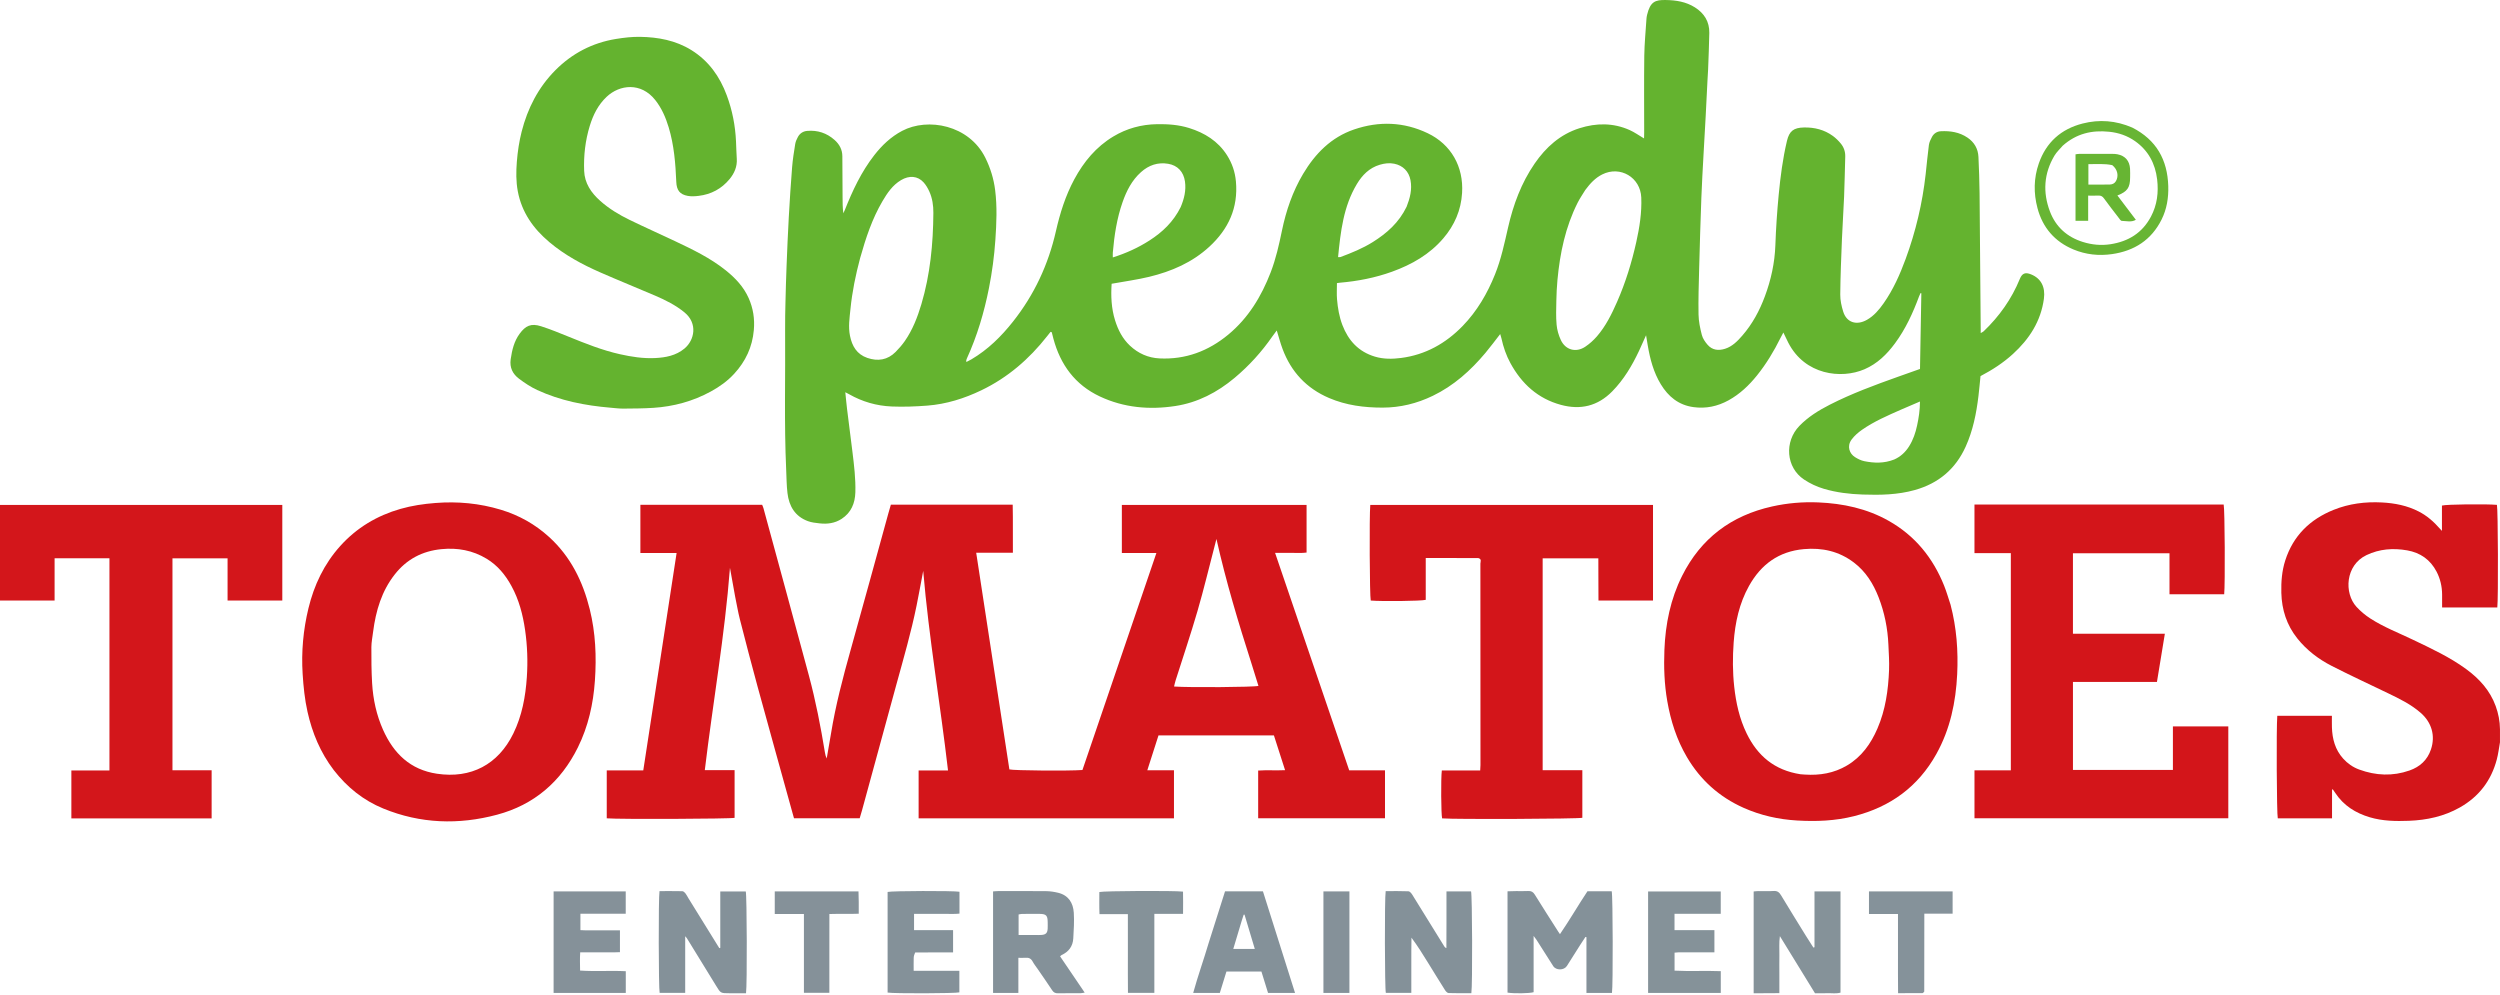 <svg width="216" height="86" viewBox="0 0 216 86" fill="none" xmlns="http://www.w3.org/2000/svg">
<g clip-path="url(#clip0_5151_2262)">
<path d="M147.524 6.997C147.465 8.032 147.424 9.025 147.372 10.017C147.314 11.134 147.243 12.251 147.184 13.367C147.117 14.611 147.042 15.853 146.997 17.097C146.922 19.146 146.86 21.196 146.806 23.246C146.772 24.556 146.729 25.867 146.753 27.176C146.764 27.767 146.89 28.365 147.039 28.94C147.117 29.245 147.321 29.54 147.532 29.785C147.938 30.258 148.481 30.314 149.049 30.133C149.676 29.932 150.119 29.473 150.536 28.995C151.407 27.994 152.026 26.842 152.485 25.606C153.016 24.179 153.338 22.711 153.392 21.179C153.444 19.732 153.539 18.284 153.678 16.842C153.828 15.276 154.028 13.713 154.392 12.177C154.595 11.322 154.97 11.033 155.861 11.014C156.774 10.995 157.618 11.207 158.359 11.745C158.612 11.928 158.84 12.157 159.041 12.398C159.31 12.721 159.442 13.107 159.429 13.537C159.395 14.688 159.376 15.84 159.33 16.991C159.281 18.203 159.194 19.414 159.145 20.626C159.081 22.233 159.013 23.841 158.998 25.449C158.993 25.942 159.106 26.452 159.254 26.927C159.544 27.861 160.396 28.148 161.305 27.632C161.91 27.289 162.348 26.769 162.741 26.21C163.574 25.025 164.156 23.713 164.652 22.362C165.519 19.998 166.096 17.565 166.376 15.062C166.471 14.218 166.543 13.371 166.656 12.53C166.689 12.288 166.806 12.049 166.923 11.829C167.081 11.532 167.356 11.355 167.689 11.339C168.508 11.297 169.297 11.419 169.994 11.892C170.581 12.291 170.906 12.853 170.938 13.56C170.985 14.6 171.024 15.641 171.035 16.682C171.075 20.616 171.102 24.551 171.133 28.486C171.134 28.563 171.133 28.64 171.133 28.777C171.244 28.712 171.327 28.682 171.385 28.627C172.739 27.334 173.801 25.839 174.512 24.101C174.713 23.609 174.982 23.503 175.484 23.706C176.354 24.058 176.73 24.807 176.593 25.814C176.329 27.761 175.334 29.29 173.918 30.584C173.086 31.344 172.147 31.955 171.116 32.496C171.058 33.06 171.008 33.638 170.939 34.213C170.758 35.721 170.464 37.199 169.831 38.596C168.953 40.534 167.482 41.764 165.445 42.337C163.966 42.753 162.452 42.78 160.934 42.728C159.798 42.689 158.671 42.556 157.576 42.231C156.969 42.05 156.404 41.786 155.869 41.431C154.308 40.394 154.15 38.157 155.467 36.798C156.227 36.014 157.139 35.453 158.098 34.964C159.987 34.001 161.972 33.271 163.965 32.56C164.603 32.332 165.242 32.107 165.888 31.878C165.927 29.686 165.965 27.513 166.004 25.34C165.981 25.334 165.958 25.327 165.936 25.32C165.894 25.411 165.847 25.499 165.813 25.592C165.28 27.034 164.643 28.424 163.725 29.667C163.024 30.617 162.197 31.427 161.088 31.905C159.081 32.77 155.94 32.401 154.508 29.608C154.372 29.342 154.247 29.07 154.082 28.73C153.984 28.916 153.905 29.056 153.834 29.2C153.264 30.349 152.605 31.444 151.799 32.444C151.112 33.299 150.324 34.046 149.356 34.582C148.402 35.109 147.388 35.326 146.3 35.173C145.027 34.995 144.14 34.263 143.495 33.202C142.87 32.175 142.568 31.033 142.368 29.859C142.323 29.597 142.281 29.334 142.22 28.966C141.992 29.474 141.808 29.901 141.61 30.32C141.007 31.597 140.297 32.797 139.294 33.817C138.036 35.095 136.548 35.437 134.863 34.98C132.872 34.44 131.471 33.157 130.499 31.373C130.134 30.703 129.89 29.987 129.727 29.243C129.701 29.125 129.661 29.009 129.618 28.862C129.178 29.425 128.778 29.97 128.344 30.487C127.064 32.014 125.604 33.326 123.791 34.2C122.422 34.861 120.983 35.217 119.454 35.218C117.86 35.219 116.31 35.02 114.832 34.388C112.879 33.553 111.552 32.127 110.813 30.149C110.626 29.649 110.491 29.129 110.312 28.553C110.177 28.735 110.054 28.891 109.941 29.054C109.01 30.399 107.922 31.6 106.666 32.651C105.17 33.902 103.485 34.783 101.551 35.079C99.31 35.422 97.105 35.23 95.028 34.254C92.887 33.248 91.617 31.51 91.012 29.255C90.963 29.073 90.92 28.888 90.872 28.705C90.87 28.697 90.844 28.695 90.771 28.67C90.682 28.781 90.579 28.911 90.476 29.041C88.924 31.021 87.064 32.629 84.784 33.723C83.307 34.432 81.757 34.918 80.12 35.045C79.099 35.124 78.069 35.163 77.047 35.121C75.74 35.067 74.498 34.71 73.353 34.055C73.274 34.01 73.191 33.97 73.035 33.889C73.09 34.422 73.13 34.886 73.187 35.347C73.338 36.581 73.502 37.814 73.652 39.048C73.793 40.205 73.936 41.364 73.903 42.533C73.876 43.48 73.543 44.292 72.715 44.831C72.136 45.208 71.487 45.295 70.815 45.219C70.474 45.181 70.119 45.144 69.801 45.026C68.685 44.613 68.169 43.725 68.037 42.599C67.959 41.944 67.958 41.279 67.927 40.617C67.742 36.557 67.868 32.495 67.834 28.434C67.828 27.66 67.845 26.885 67.864 26.111C67.888 25.07 67.918 24.029 67.959 22.989C68.014 21.587 68.072 20.186 68.15 18.785C68.23 17.339 68.323 15.893 68.438 14.449C68.492 13.776 68.599 13.106 68.707 12.44C68.742 12.227 68.838 12.017 68.943 11.825C69.114 11.516 69.394 11.338 69.748 11.309C70.643 11.234 71.433 11.495 72.105 12.091C72.526 12.464 72.776 12.925 72.779 13.499C72.786 14.669 72.793 15.839 72.798 17.009C72.8 17.476 72.798 17.944 72.864 18.427C72.906 18.335 72.953 18.245 72.99 18.151C73.657 16.473 74.418 14.846 75.536 13.41C76.202 12.555 76.971 11.822 77.941 11.309C80.166 10.132 83.729 10.796 85.135 13.635C85.574 14.522 85.859 15.452 85.981 16.428C86.16 17.859 86.099 19.291 86 20.727C85.904 22.128 85.719 23.515 85.446 24.892C85.03 26.987 84.428 29.025 83.538 30.972C83.501 31.052 83.469 31.133 83.492 31.277C83.639 31.2 83.79 31.13 83.932 31.047C85.354 30.209 86.506 29.073 87.522 27.788C89.356 25.472 90.575 22.864 91.228 19.986C91.582 18.427 92.056 16.909 92.819 15.493C93.635 13.978 94.701 12.688 96.192 11.792C97.354 11.094 98.617 10.75 99.975 10.729C100.912 10.714 101.837 10.78 102.736 11.06C104.086 11.481 105.236 12.19 106.013 13.411C106.453 14.102 106.708 14.851 106.783 15.672C106.992 17.954 106.136 19.8 104.486 21.317C103.005 22.679 101.215 23.452 99.289 23.917C98.237 24.171 97.158 24.315 96.045 24.517C95.976 25.556 96.014 26.632 96.344 27.684C96.603 28.51 96.984 29.261 97.626 29.864C98.347 30.541 99.204 30.919 100.182 30.967C102.432 31.077 104.403 30.335 106.124 28.91C107.862 27.47 108.986 25.607 109.788 23.527C110.237 22.36 110.509 21.145 110.761 19.924C111.118 18.198 111.683 16.543 112.589 15.023C113.636 13.265 115.019 11.858 116.996 11.184C119.144 10.452 121.283 10.523 123.351 11.509C125.368 12.47 126.466 14.393 126.324 16.675C126.233 18.158 125.673 19.456 124.709 20.584C123.516 21.982 121.98 22.857 120.278 23.473C118.816 24.002 117.303 24.295 115.756 24.427C115.695 24.433 115.634 24.444 115.512 24.46C115.512 24.932 115.48 25.404 115.52 25.869C115.585 26.623 115.711 27.37 115.983 28.083C116.497 29.429 117.384 30.391 118.797 30.814C119.54 31.036 120.302 31.025 121.053 30.928C123.156 30.657 124.91 29.672 126.371 28.168C127.618 26.883 128.506 25.361 129.171 23.702C129.697 22.392 129.985 21.021 130.298 19.652C130.748 17.685 131.438 15.81 132.593 14.133C133.568 12.718 134.795 11.611 136.461 11.08C137.922 10.615 139.383 10.603 140.804 11.238C141.218 11.423 141.593 11.694 142.046 11.961C142.05 11.787 142.057 11.625 142.057 11.463C142.058 9.249 142.037 7.035 142.066 4.821C142.081 3.752 142.188 2.683 142.256 1.614C142.263 1.505 142.282 1.394 142.307 1.287C142.584 0.135 143.014 -0.012 143.908 0.001C144.812 0.014 145.669 0.151 146.442 0.638C147.248 1.147 147.7 1.875 147.684 2.842C147.667 3.898 147.617 4.954 147.58 6.011C147.569 6.325 147.552 6.64 147.524 6.997ZM74.316 22.296C73.928 23.745 73.627 25.212 73.479 26.703C73.403 27.465 73.281 28.234 73.438 29.01C73.618 29.906 74.031 30.61 74.934 30.922C75.845 31.236 76.685 31.108 77.382 30.406C77.67 30.116 77.942 29.802 78.175 29.468C78.849 28.498 79.271 27.409 79.606 26.286C80.371 23.711 80.625 21.066 80.643 18.393C80.648 17.758 80.558 17.13 80.295 16.548C80.167 16.265 80.003 15.982 79.796 15.754C79.289 15.194 78.559 15.141 77.851 15.561C77.116 15.997 76.657 16.682 76.241 17.391C75.356 18.901 74.808 20.547 74.316 22.296ZM136.967 16.417C136.747 16.781 136.501 17.133 136.31 17.512C135.249 19.614 134.779 21.875 134.563 24.199C134.508 24.794 134.48 25.394 134.468 25.992C134.454 26.682 134.428 27.377 134.491 28.062C134.532 28.508 134.665 28.966 134.854 29.373C135.255 30.24 136.16 30.491 136.957 29.963C137.333 29.714 137.681 29.399 137.977 29.058C138.738 28.178 139.249 27.143 139.714 26.085C140.447 24.418 140.98 22.685 141.375 20.911C141.656 19.649 141.858 18.372 141.806 17.066C141.736 15.329 139.989 14.291 138.433 15.07C137.835 15.37 137.398 15.838 136.967 16.417ZM102.012 17.891C102.31 17.182 102.492 16.454 102.381 15.678C102.262 14.842 101.741 14.286 100.931 14.151C100.032 14.001 99.256 14.27 98.583 14.871C97.792 15.578 97.332 16.489 96.989 17.467C96.495 18.874 96.275 20.337 96.148 21.817C96.137 21.947 96.147 22.08 96.147 22.243C97.297 21.878 98.341 21.403 99.314 20.778C100.434 20.058 101.38 19.169 102.012 17.891ZM121.532 17.86C121.823 17.119 122.02 16.37 121.866 15.559C121.725 14.816 121.213 14.298 120.464 14.146C120.031 14.058 119.622 14.114 119.211 14.235C118.308 14.503 117.696 15.13 117.232 15.904C116.072 17.838 115.827 20.01 115.609 22.219C115.709 22.214 115.773 22.224 115.826 22.205C116.787 21.846 117.737 21.461 118.611 20.913C119.82 20.155 120.865 19.238 121.532 17.86ZM163.662 39.7C164.214 39.455 164.633 39.062 164.951 38.554C165.299 37.998 165.503 37.392 165.639 36.753C165.78 36.095 165.882 35.434 165.886 34.69C165.3 34.941 164.765 35.165 164.235 35.399C163.08 35.91 161.917 36.409 160.876 37.136C160.545 37.367 160.225 37.646 159.985 37.967C159.54 38.561 159.807 39.202 160.265 39.491C160.514 39.648 160.795 39.79 161.081 39.847C161.923 40.015 162.771 40.05 163.662 39.7Z" fill="#64B32F"/>
<path d="M63.51 51.514C63.355 50.67 63.212 49.865 63.069 49.06C62.621 54.903 61.598 60.672 60.895 66.539C61.757 66.539 62.6 66.539 63.469 66.539C63.469 67.95 63.469 69.303 63.469 70.661C63.149 70.753 53.463 70.795 52.423 70.703C52.423 69.341 52.423 67.975 52.423 66.561C53.471 66.561 54.507 66.561 55.579 66.561C56.541 60.288 57.496 54.058 58.459 47.777C57.396 47.777 56.375 47.777 55.329 47.777C55.329 46.368 55.329 45.003 55.329 43.616C58.843 43.616 62.334 43.616 65.85 43.616C65.886 43.708 65.934 43.806 65.963 43.909C67.274 48.73 68.593 53.548 69.89 58.373C70.479 60.565 70.909 62.792 71.277 65.032C71.305 65.201 71.345 65.367 71.427 65.536C71.551 64.821 71.68 64.106 71.797 63.39C72.195 60.944 72.823 58.554 73.491 56.17C74.593 52.24 75.665 48.302 76.751 44.367C76.822 44.112 76.898 43.858 76.97 43.606C80.482 43.606 83.959 43.606 87.497 43.606C87.528 44.982 87.501 46.347 87.513 47.754C86.461 47.754 85.44 47.754 84.343 47.754C85.297 54.034 86.258 60.258 87.21 66.477C87.577 66.578 92.349 66.617 93.523 66.528C95.64 60.318 97.764 54.086 99.914 47.777C98.879 47.777 97.913 47.777 96.928 47.777C96.928 46.363 96.928 45.01 96.928 43.625C102.248 43.625 107.553 43.625 112.888 43.625C112.888 44.985 112.888 46.337 112.888 47.741C112.452 47.802 111.999 47.76 111.549 47.768C111.108 47.775 110.667 47.769 110.167 47.769C112.307 54.048 114.432 60.283 116.571 66.557C117.597 66.557 118.619 66.557 119.664 66.557C119.664 67.956 119.664 69.31 119.664 70.698C116.023 70.698 112.379 70.698 108.706 70.698C108.706 69.345 108.706 67.991 108.706 66.577C109.453 66.521 110.221 66.583 111.031 66.542C110.7 65.514 110.384 64.527 110.066 63.538C106.732 63.538 103.43 63.538 100.094 63.538C99.776 64.528 99.461 65.513 99.128 66.55C99.924 66.55 100.662 66.55 101.431 66.55C101.431 67.952 101.431 69.317 101.431 70.706C94.081 70.706 86.736 70.706 79.369 70.706C79.369 69.326 79.369 67.973 79.369 66.567C80.21 66.567 81.039 66.567 81.909 66.567C81.238 60.776 80.253 55.082 79.765 49.326C79.575 50.322 79.396 51.32 79.194 52.314C78.727 54.617 78.071 56.872 77.449 59.136C76.453 62.769 75.464 66.403 74.472 70.036C74.413 70.249 74.347 70.46 74.276 70.701C72.404 70.701 70.528 70.701 68.603 70.701C68.567 70.576 68.525 70.43 68.485 70.284C67.472 66.623 66.451 62.965 65.449 59.301C64.921 57.371 64.419 55.434 63.923 53.496C63.759 52.856 63.654 52.201 63.51 51.514ZM108.133 57.342C107.006 53.822 105.936 50.285 105.101 46.567C105.034 46.827 104.995 46.977 104.956 47.127C104.462 49.017 104.009 50.92 103.463 52.795C102.878 54.807 102.204 56.794 101.571 58.793C101.517 58.962 101.483 59.137 101.438 59.316C102.786 59.413 108.365 59.371 108.73 59.262C108.541 58.645 108.352 58.029 108.133 57.342Z" fill="#D3151A"/>
<path d="M52.765 35.227C50.538 35.04 48.41 34.618 46.411 33.695C45.857 33.44 45.337 33.091 44.847 32.725C44.3 32.315 44.017 31.763 44.124 31.034C44.239 30.243 44.419 29.483 44.901 28.829C45.406 28.146 45.879 27.91 46.748 28.189C47.557 28.448 48.347 28.773 49.136 29.093C50.584 29.681 52.032 30.262 53.564 30.605C54.568 30.83 55.581 30.988 56.61 30.936C57.516 30.891 58.398 30.725 59.13 30.121C60.011 29.393 60.298 27.944 59.147 26.997C58.382 26.368 57.506 25.931 56.606 25.544C55.026 24.866 53.43 24.224 51.856 23.532C50.29 22.845 48.792 22.036 47.473 20.928C46.078 19.756 45.075 18.342 44.736 16.518C44.58 15.677 44.588 14.832 44.655 13.977C44.725 13.093 44.854 12.225 45.072 11.368C45.585 9.355 46.507 7.557 47.975 6.076C49.427 4.611 51.188 3.694 53.23 3.364C53.911 3.253 54.608 3.172 55.297 3.183C56.859 3.209 58.372 3.485 59.73 4.326C61.232 5.256 62.193 6.614 62.795 8.243C63.268 9.522 63.53 10.849 63.591 12.213C63.614 12.717 63.626 13.221 63.658 13.724C63.701 14.396 63.45 14.969 63.041 15.467C62.35 16.308 61.445 16.794 60.363 16.923C60.057 16.96 59.734 16.981 59.433 16.927C58.724 16.8 58.461 16.427 58.431 15.717C58.364 14.126 58.239 12.54 57.775 11.004C57.517 10.152 57.171 9.346 56.611 8.64C55.382 7.09 53.538 7.302 52.412 8.365C51.676 9.059 51.245 9.931 50.956 10.876C50.57 12.137 50.421 13.438 50.47 14.753C50.509 15.832 51.077 16.657 51.857 17.353C52.616 18.031 53.484 18.553 54.393 18.996C55.684 19.625 56.997 20.207 58.295 20.822C59.836 21.552 61.375 22.288 62.717 23.367C63.54 24.028 64.252 24.784 64.685 25.758C65.074 26.635 65.217 27.546 65.131 28.52C65.002 29.985 64.42 31.218 63.441 32.286C62.859 32.922 62.165 33.417 61.413 33.827C59.866 34.672 58.2 35.125 56.446 35.238C55.581 35.294 54.712 35.297 53.845 35.304C53.499 35.307 53.154 35.26 52.765 35.227Z" fill="#64B32F"/>
<path d="M168.529 52.251C169.052 54.244 169.196 56.239 169.101 58.246C168.985 60.662 168.497 62.995 167.306 65.137C165.727 67.975 163.322 69.723 160.194 70.515C158.571 70.927 156.921 70.99 155.26 70.891C153.658 70.795 152.115 70.451 150.642 69.794C148.539 68.855 146.914 67.391 145.75 65.414C144.868 63.915 144.349 62.286 144.052 60.576C143.796 59.106 143.746 57.626 143.805 56.145C143.893 53.919 144.33 51.763 145.333 49.756C146.956 46.511 149.582 44.545 153.109 43.759C154.424 43.465 155.759 43.351 157.102 43.408C159.237 43.5 161.289 43.932 163.174 44.995C165.456 46.281 167.006 48.193 167.971 50.601C168.182 51.127 168.337 51.675 168.529 52.251ZM155.557 66.895C155.683 66.905 155.809 66.914 155.935 66.923C157.224 67.009 158.452 66.806 159.578 66.14C160.84 65.394 161.641 64.263 162.211 62.944C162.909 61.328 163.148 59.617 163.215 57.878C163.243 57.156 163.19 56.429 163.158 55.705C163.096 54.294 162.823 52.924 162.311 51.606C161.853 50.425 161.195 49.375 160.173 48.6C158.896 47.632 157.448 47.302 155.855 47.444C153.683 47.639 152.159 48.761 151.118 50.617C150.268 52.133 149.915 53.795 149.789 55.501C149.696 56.774 149.695 58.053 149.836 59.33C149.991 60.734 150.289 62.095 150.911 63.372C151.849 65.297 153.309 66.546 155.557 66.895Z" fill="#D3151A"/>
<path d="M28.838 66.537C27.678 65.015 26.978 63.322 26.569 61.501C26.328 60.424 26.218 59.332 26.148 58.228C26.027 56.308 26.2 54.421 26.649 52.561C27.134 50.554 28.003 48.727 29.393 47.18C30.811 45.602 32.566 44.551 34.602 43.968C35.589 43.685 36.598 43.538 37.623 43.458C39.547 43.307 41.43 43.484 43.275 44.042C44.838 44.514 46.229 45.292 47.441 46.395C49.308 48.093 50.362 50.243 50.957 52.65C51.458 54.674 51.544 56.738 51.4 58.804C51.261 60.812 50.828 62.761 49.926 64.582C48.457 67.548 46.143 69.535 42.946 70.391C39.629 71.279 36.327 71.173 33.117 69.857C31.401 69.153 29.995 68.026 28.838 66.537ZM32.234 54.605C32.182 55.041 32.089 55.478 32.087 55.915C32.083 56.954 32.089 57.995 32.151 59.032C32.234 60.424 32.526 61.777 33.097 63.058C34.01 65.102 35.448 66.505 37.751 66.85C40.695 67.291 43.041 66.054 44.349 63.383C45.102 61.846 45.407 60.191 45.52 58.499C45.611 57.144 45.563 55.791 45.369 54.443C45.176 53.107 44.84 51.817 44.188 50.626C43.665 49.669 42.986 48.844 42.043 48.274C40.842 47.548 39.54 47.31 38.144 47.446C36.479 47.608 35.13 48.325 34.105 49.633C32.982 51.066 32.474 52.744 32.234 54.605Z" fill="#D3151A"/>
<path d="M177.477 43.593C182.394 43.593 187.264 43.593 192.126 43.593C192.224 43.96 192.257 50.501 192.17 51.347C190.615 51.347 189.056 51.347 187.444 51.347C187.444 50.182 187.444 49.006 187.444 47.8C184.633 47.8 181.877 47.8 179.102 47.8C179.102 50.118 179.102 52.417 179.102 54.753C181.749 54.753 184.37 54.753 187.044 54.753C186.814 56.154 186.591 57.511 186.36 58.918C183.951 58.918 181.54 58.918 179.103 58.918C179.103 61.476 179.103 63.982 179.103 66.522C181.964 66.522 184.831 66.522 187.739 66.522C187.739 65.271 187.739 64.029 187.739 62.759C189.353 62.759 190.926 62.759 192.526 62.759C192.526 65.399 192.526 68.032 192.526 70.698C185.224 70.698 177.925 70.698 170.595 70.698C170.595 69.339 170.595 67.974 170.595 66.559C171.643 66.559 172.678 66.559 173.736 66.559C173.736 60.285 173.736 54.062 173.736 47.789C172.695 47.789 171.659 47.789 170.594 47.789C170.594 46.375 170.594 45.01 170.594 43.593C172.884 43.593 175.157 43.593 177.477 43.593Z" fill="#D3151A"/>
<path d="M215.998 64.132C215.908 64.656 215.848 65.142 215.724 65.612C215.243 67.442 214.18 68.834 212.527 69.767C211.163 70.537 209.679 70.858 208.134 70.917C206.997 70.96 205.86 70.943 204.754 70.614C203.519 70.248 202.485 69.599 201.764 68.505C201.703 68.412 201.64 68.321 201.576 68.231C201.57 68.222 201.554 68.219 201.488 68.189C201.488 69.034 201.488 69.857 201.488 70.705C199.891 70.705 198.347 70.705 196.8 70.705C196.709 70.383 196.668 62.875 196.758 61.843C198.31 61.843 199.865 61.843 201.476 61.843C201.476 62.181 201.468 62.508 201.478 62.835C201.509 63.838 201.753 64.767 202.443 65.536C202.829 65.967 203.291 66.289 203.833 66.488C205.272 67.016 206.726 67.082 208.183 66.57C209.081 66.255 209.728 65.668 210.036 64.746C210.431 63.563 210.097 62.42 209.149 61.59C208.305 60.851 207.312 60.371 206.317 59.891C204.698 59.11 203.065 58.355 201.465 57.537C200.319 56.951 199.298 56.177 198.488 55.159C197.571 54.007 197.143 52.681 197.107 51.216C197.084 50.263 197.155 49.325 197.449 48.413C198.135 46.286 199.576 44.876 201.621 44.053C202.96 43.513 204.366 43.337 205.796 43.412C206.901 43.471 207.979 43.677 208.984 44.196C209.702 44.566 210.284 45.082 210.808 45.68C210.844 45.722 210.884 45.761 210.984 45.869C210.984 45.076 210.984 44.373 210.984 43.681C211.353 43.572 214.769 43.535 215.735 43.619C215.827 43.952 215.859 51.708 215.767 52.484C214.199 52.484 212.626 52.484 210.998 52.484C210.998 52.103 211.001 51.729 210.998 51.355C210.992 50.665 210.839 50.006 210.523 49.396C209.985 48.361 209.119 47.75 207.975 47.55C206.767 47.34 205.591 47.424 204.465 47.961C202.631 48.836 202.514 51.247 203.605 52.436C203.953 52.814 204.361 53.156 204.793 53.435C205.949 54.182 207.236 54.678 208.473 55.271C210.053 56.028 211.645 56.763 213.069 57.804C214.213 58.64 215.138 59.654 215.629 61.01C215.861 61.65 215.99 62.314 215.998 62.998C216.002 63.361 215.999 63.725 215.998 64.132Z" fill="#D3151A"/>
<path d="M24.391 50.976C24.391 51.304 24.391 51.585 24.391 51.889C22.802 51.889 21.259 51.889 19.662 51.889C19.662 50.68 19.662 49.472 19.662 48.239C18.05 48.239 16.492 48.239 14.901 48.239C14.901 54.327 14.901 60.417 14.901 66.549C16.024 66.549 17.14 66.549 18.285 66.549C18.285 67.955 18.285 69.32 18.285 70.708C14.25 70.708 10.224 70.708 6.166 70.708C6.166 69.342 6.166 67.976 6.166 66.571C7.255 66.571 8.34 66.571 9.456 66.571C9.456 60.44 9.456 54.349 9.456 48.236C7.886 48.236 6.328 48.236 4.717 48.236C4.717 49.45 4.717 50.657 4.717 51.888C3.121 51.888 1.578 51.888 0 51.888C0 49.143 0 46.401 0 43.626C8.107 43.626 16.225 43.626 24.391 43.626C24.391 46.069 24.391 48.499 24.391 50.976Z" fill="#D3161B"/>
<path d="M127.715 48.215C126.186 48.213 124.703 48.213 123.184 48.213C123.184 49.445 123.184 50.641 123.184 51.825C122.816 51.933 119.384 51.97 118.432 51.887C118.34 51.552 118.303 44.531 118.392 43.628C126.523 43.628 134.657 43.628 142.82 43.628C142.82 46.375 142.82 49.117 142.82 51.886C141.266 51.886 139.722 51.886 138.108 51.886C138.091 50.685 138.111 49.477 138.097 48.242C136.484 48.242 134.897 48.242 133.286 48.242C133.286 54.338 133.286 60.418 133.286 66.548C134.429 66.548 135.558 66.548 136.714 66.548C136.714 67.951 136.714 69.303 136.714 70.657C136.367 70.755 125.769 70.801 124.6 70.708C124.511 70.383 124.486 67.245 124.574 66.566C125.664 66.566 126.763 66.566 127.889 66.566C127.899 66.38 127.913 66.242 127.913 66.104C127.914 60.301 127.915 54.498 127.906 48.696C127.906 48.538 128.049 48.299 127.715 48.215Z" fill="#D3151A"/>
<path d="M136.512 81.669C136.122 82.285 135.757 82.876 135.379 83.46C135.128 83.848 134.446 83.856 134.198 83.472C133.709 82.717 133.233 81.953 132.75 81.194C132.695 81.108 132.628 81.029 132.505 80.863C132.505 82.558 132.505 84.147 132.505 85.725C132.144 85.835 130.8 85.854 130.25 85.761C130.25 82.865 130.25 79.964 130.25 77.009C130.499 77.002 130.746 76.992 130.992 76.99C131.34 76.987 131.689 77.004 132.036 76.984C132.306 76.969 132.465 77.065 132.609 77.299C133.274 78.374 133.959 79.435 134.637 80.501C134.67 80.552 134.705 80.601 134.781 80.711C135.628 79.475 136.355 78.21 137.155 77.008C137.874 77.008 138.567 77.008 139.253 77.008C139.353 77.371 139.371 85.253 139.274 85.789C138.559 85.789 137.84 85.789 137.069 85.789C137.069 84.174 137.069 82.572 137.069 80.971C137.041 80.963 137.013 80.955 136.985 80.948C136.834 81.179 136.683 81.41 136.512 81.669Z" fill="#849199"/>
<path d="M156.772 80.582C156.772 79.371 156.772 78.206 156.772 77.016C157.549 77.016 158.268 77.016 159.02 77.016C159.02 79.934 159.02 82.834 159.02 85.762C158.657 85.871 158.279 85.801 157.908 85.813C157.547 85.825 157.184 85.816 156.815 85.816C155.811 84.182 154.82 82.569 153.782 80.881C153.698 81.479 153.748 82.003 153.739 82.523C153.729 83.06 153.737 83.598 153.737 84.135C153.737 84.67 153.737 85.205 153.737 85.807C153.346 85.81 152.99 85.814 152.633 85.815C152.272 85.817 151.91 85.816 151.516 85.816C151.516 82.876 151.516 79.975 151.516 77.023C151.637 77.012 151.772 76.992 151.907 76.991C152.349 76.987 152.794 77.013 153.234 76.981C153.552 76.958 153.722 77.086 153.877 77.344C154.586 78.52 155.31 79.687 156.031 80.856C156.242 81.197 156.462 81.532 156.677 81.871C156.709 81.86 156.741 81.85 156.772 81.839C156.772 81.436 156.772 81.032 156.772 80.582Z" fill="#859299"/>
<path d="M59.497 77.636C60.392 79.084 61.271 80.502 62.149 81.92C62.177 81.912 62.204 81.904 62.232 81.896C62.232 80.282 62.232 78.668 62.232 77.022C62.995 77.022 63.715 77.022 64.435 77.022C64.532 77.347 64.56 85.148 64.456 85.816C63.983 85.816 63.499 85.816 63.015 85.816C62.257 85.816 62.263 85.812 61.874 85.176C61.035 83.802 60.19 82.433 59.346 81.062C59.324 81.025 59.292 80.995 59.201 80.888C59.201 82.564 59.201 84.16 59.201 85.786C58.429 85.786 57.71 85.786 56.993 85.786C56.901 85.436 56.883 77.541 56.981 76.992C57.629 76.992 58.288 76.985 58.947 76.999C59.035 77.001 59.143 77.088 59.205 77.165C59.312 77.3 59.39 77.458 59.497 77.636Z" fill="#849199"/>
<path d="M124.975 79.825C124.975 78.865 124.975 77.953 124.975 77.016C125.722 77.016 126.411 77.016 127.099 77.016C127.203 77.345 127.232 85.16 127.125 85.812C126.476 85.812 125.817 85.823 125.158 85.8C125.053 85.797 124.923 85.661 124.855 85.554C124.356 84.767 123.87 83.972 123.38 83.179C122.933 82.456 122.487 81.731 121.951 81.015C121.947 81.395 121.941 81.775 121.939 82.156C121.937 82.567 121.938 82.978 121.938 83.389C121.938 83.784 121.938 84.18 121.938 84.575C121.938 84.967 121.938 85.359 121.938 85.782C121.175 85.782 120.455 85.782 119.736 85.783C119.641 85.446 119.621 77.547 119.723 76.994C120.372 76.994 121.032 76.979 121.691 77.007C121.806 77.012 121.943 77.177 122.019 77.299C122.947 78.786 123.865 80.28 124.787 81.771C124.819 81.823 124.855 81.872 124.968 81.916C124.971 81.234 124.973 80.553 124.975 79.825Z" fill="#849199"/>
<path d="M89.662 83.732C89.499 83.495 89.338 83.297 89.219 83.075C89.08 82.816 88.884 82.725 88.601 82.751C88.416 82.769 88.228 82.755 87.987 82.755C87.987 83.786 87.987 84.773 87.987 85.787C87.23 85.787 86.528 85.787 85.801 85.787C85.801 82.859 85.801 79.958 85.801 77.019C85.948 77.009 86.085 76.991 86.222 76.991C87.614 76.989 89.005 76.981 90.397 76.996C90.739 77 91.088 77.054 91.422 77.135C92.318 77.353 92.722 78.012 92.776 78.864C92.823 79.6 92.774 80.345 92.731 81.084C92.693 81.756 92.339 82.235 91.722 82.516C91.682 82.534 91.652 82.575 91.592 82.628C92.29 83.656 92.986 84.682 93.717 85.76C93.557 85.784 93.458 85.813 93.359 85.813C92.711 85.817 92.062 85.807 91.414 85.82C91.185 85.825 91.037 85.758 90.908 85.561C90.51 84.953 90.092 84.359 89.662 83.732ZM89.433 80.786C89.622 80.784 89.813 80.794 90.001 80.778C90.366 80.746 90.499 80.605 90.519 80.236C90.529 80.047 90.522 79.858 90.521 79.668C90.515 79.102 90.386 78.965 89.832 78.96C89.327 78.954 88.823 78.956 88.318 78.961C88.215 78.962 88.112 78.993 88.007 79.01C88.007 79.603 88.007 80.164 88.007 80.786C88.468 80.786 88.904 80.786 89.433 80.786Z" fill="#849199"/>
<path d="M104.428 81.477C104.907 79.97 105.373 78.498 105.843 77.012C106.937 77.012 108.006 77.012 109.118 77.012C110.038 79.925 110.958 82.836 111.891 85.787C111.092 85.787 110.341 85.787 109.558 85.787C109.369 85.176 109.18 84.564 108.986 83.939C107.978 83.939 106.987 83.939 105.965 83.939C105.775 84.553 105.586 85.165 105.392 85.792C104.636 85.792 103.898 85.792 103.091 85.792C103.491 84.337 103.996 82.937 104.428 81.477ZM107.286 79.549C107.045 80.355 106.803 81.16 106.555 81.987C107.203 81.987 107.778 81.987 108.414 81.987C108.108 80.967 107.817 79.995 107.526 79.022C107.501 79.026 107.477 79.03 107.452 79.033C107.405 79.183 107.358 79.332 107.286 79.549Z" fill="#849199"/>
<path d="M145.035 82.281C144.897 82.289 144.805 82.298 144.682 82.309C144.682 82.819 144.682 83.316 144.682 83.863C146.009 83.935 147.33 83.854 148.675 83.909C148.675 84.545 148.675 85.152 148.675 85.787C146.576 85.787 144.5 85.787 142.396 85.787C142.396 82.86 142.396 79.96 142.396 77.024C144.485 77.024 146.561 77.024 148.672 77.024C148.672 77.652 148.672 78.274 148.672 78.953C147.342 78.953 146.024 78.953 144.678 78.953C144.678 79.444 144.678 79.877 144.678 80.364C145.831 80.364 146.961 80.364 148.125 80.364C148.125 81.022 148.125 81.625 148.125 82.281C147.095 82.281 146.087 82.281 145.035 82.281Z" fill="#859299"/>
<path d="M47.832 80.014C47.832 78.992 47.832 78.017 47.832 77.016C49.934 77.016 51.981 77.016 54.063 77.016C54.063 77.653 54.063 78.274 54.063 78.944C52.764 78.944 51.474 78.944 50.148 78.944C50.148 79.424 50.148 79.857 50.148 80.363C50.703 80.4 51.266 80.375 51.828 80.38C52.395 80.384 52.962 80.381 53.563 80.381C53.563 81.009 53.563 81.603 53.563 82.267C53.016 82.295 52.453 82.276 51.892 82.279C51.324 82.283 50.756 82.28 50.13 82.28C50.095 82.805 50.112 83.302 50.12 83.856C51.439 83.947 52.743 83.845 54.068 83.913C54.068 84.548 54.068 85.154 54.068 85.788C51.997 85.788 49.949 85.788 47.831 85.788C47.831 83.873 47.831 81.968 47.832 80.014Z" fill="#859199"/>
<path d="M79.072 82.293C78.999 82.451 78.95 82.598 78.945 82.748C78.933 83.108 78.941 83.468 78.941 83.875C80.273 83.875 81.563 83.875 82.889 83.875C82.889 84.527 82.889 85.133 82.889 85.74C82.548 85.835 77.239 85.854 76.689 85.758C76.689 82.863 76.689 79.963 76.689 77.064C77.035 76.97 82.365 76.952 82.899 77.047C82.899 77.651 82.899 78.261 82.899 78.936C82.476 78.985 82.039 78.952 81.605 78.958C81.178 78.964 80.751 78.959 80.325 78.959C79.885 78.959 79.446 78.959 78.974 78.959C78.974 79.436 78.974 79.87 78.974 80.361C80.083 80.361 81.196 80.361 82.346 80.361C82.346 81.019 82.346 81.622 82.346 82.285C81.257 82.285 80.187 82.285 79.072 82.293Z" fill="#849199"/>
<path d="M184.224 11.021C186.315 12.087 187.269 13.808 187.338 16.078C187.369 17.09 187.212 18.064 186.761 18.969C185.882 20.733 184.412 21.675 182.485 21.954C181.336 22.12 180.217 21.999 179.149 21.555C177.527 20.879 176.484 19.668 176.037 17.977C175.696 16.69 175.711 15.393 176.153 14.122C176.789 12.293 178.078 11.15 179.934 10.673C181.378 10.303 182.81 10.41 184.224 11.021ZM178.222 12.586C177.979 12.873 177.691 13.134 177.501 13.453C176.588 14.991 176.487 16.619 177.115 18.273C177.621 19.608 178.602 20.484 179.968 20.908C180.744 21.149 181.539 21.226 182.347 21.101C183.892 20.863 185.092 20.129 185.841 18.718C186.38 17.701 186.509 16.617 186.377 15.5C186.215 14.136 185.613 13.002 184.473 12.198C183.804 11.726 183.052 11.467 182.23 11.383C180.747 11.23 179.41 11.533 178.222 12.586Z" fill="#68B534"/>
<path d="M166.255 85.673C166.196 85.748 166.145 85.806 166.093 85.806C165.415 85.813 164.737 85.811 163.994 85.811C163.978 84.652 163.988 83.52 163.986 82.389C163.984 81.27 163.986 80.15 163.986 78.972C163.135 78.972 162.322 78.972 161.479 78.972C161.479 78.292 161.479 77.67 161.479 77.019C163.892 77.019 166.285 77.019 168.706 77.019C168.706 77.653 168.706 78.264 168.706 78.941C167.916 78.941 167.121 78.941 166.262 78.941C166.262 81.214 166.262 83.422 166.255 85.673Z" fill="#85929A"/>
<path d="M101.441 78.959C100.861 78.959 100.326 78.959 99.736 78.959C99.736 81.253 99.736 83.503 99.736 85.784C98.96 85.784 98.241 85.784 97.455 85.784C97.441 84.651 97.45 83.52 97.449 82.389C97.447 81.269 97.448 80.15 97.448 78.98C96.628 78.98 95.845 78.98 94.996 78.98C94.965 78.309 94.987 77.686 94.983 77.072C95.342 76.972 101.45 76.941 102.213 77.036C102.227 77.648 102.221 78.269 102.215 78.959C101.951 78.959 101.719 78.959 101.441 78.959Z" fill="#859299"/>
<path d="M71.657 82.766C71.657 83.791 71.657 84.768 71.657 85.78C70.919 85.78 70.218 85.78 69.459 85.78C69.459 83.525 69.459 81.275 69.459 78.967C68.592 78.967 67.78 78.967 66.939 78.967C66.939 78.287 66.939 77.665 66.939 77.016C69.347 77.016 71.729 77.016 74.174 77.016C74.181 77.319 74.191 77.627 74.195 77.935C74.198 78.25 74.195 78.565 74.195 78.945C73.357 78.98 72.541 78.941 71.659 78.971C71.654 80.234 71.658 81.476 71.657 82.766Z" fill="#859199"/>
<path d="M114.344 85.225C114.344 82.467 114.344 79.755 114.344 77.016C115.119 77.016 115.837 77.016 116.59 77.016C116.59 79.942 116.59 82.853 116.59 85.789C115.848 85.789 115.129 85.789 114.344 85.789C114.344 85.606 114.344 85.439 114.344 85.225Z" fill="#859199"/>
<path d="M184.537 18.99C184.155 19.223 183.734 19.093 183.325 19.084C183.226 19.082 183.12 18.905 183.035 18.795C182.611 18.245 182.186 17.696 181.778 17.135C181.652 16.962 181.517 16.888 181.307 16.898C181.026 16.912 180.744 16.902 180.417 16.902C180.417 17.641 180.417 18.343 180.417 19.079C180.032 19.079 179.694 19.079 179.325 19.079C179.325 17.174 179.325 15.271 179.325 13.335C179.426 13.321 179.53 13.296 179.634 13.296C180.597 13.293 181.561 13.293 182.525 13.295C182.667 13.296 182.811 13.302 182.949 13.33C183.616 13.463 183.991 13.89 184.036 14.574C184.053 14.826 184.043 15.079 184.042 15.332C184.039 16.212 183.807 16.551 182.944 16.889C183.475 17.586 183.997 18.272 184.537 18.99ZM182.5 14.269C181.817 14.12 181.131 14.193 180.437 14.181C180.437 14.796 180.437 15.353 180.437 15.948C181.08 15.948 181.692 15.96 182.303 15.941C182.504 15.935 182.696 15.853 182.815 15.651C183.069 15.216 182.972 14.646 182.5 14.269Z" fill="#67B533"/>
</g>
<defs>
<clipPath id="clip0_5151_2262">
<rect width="216" height="86" fill="white"/>
</clipPath>
</defs>
</svg>
